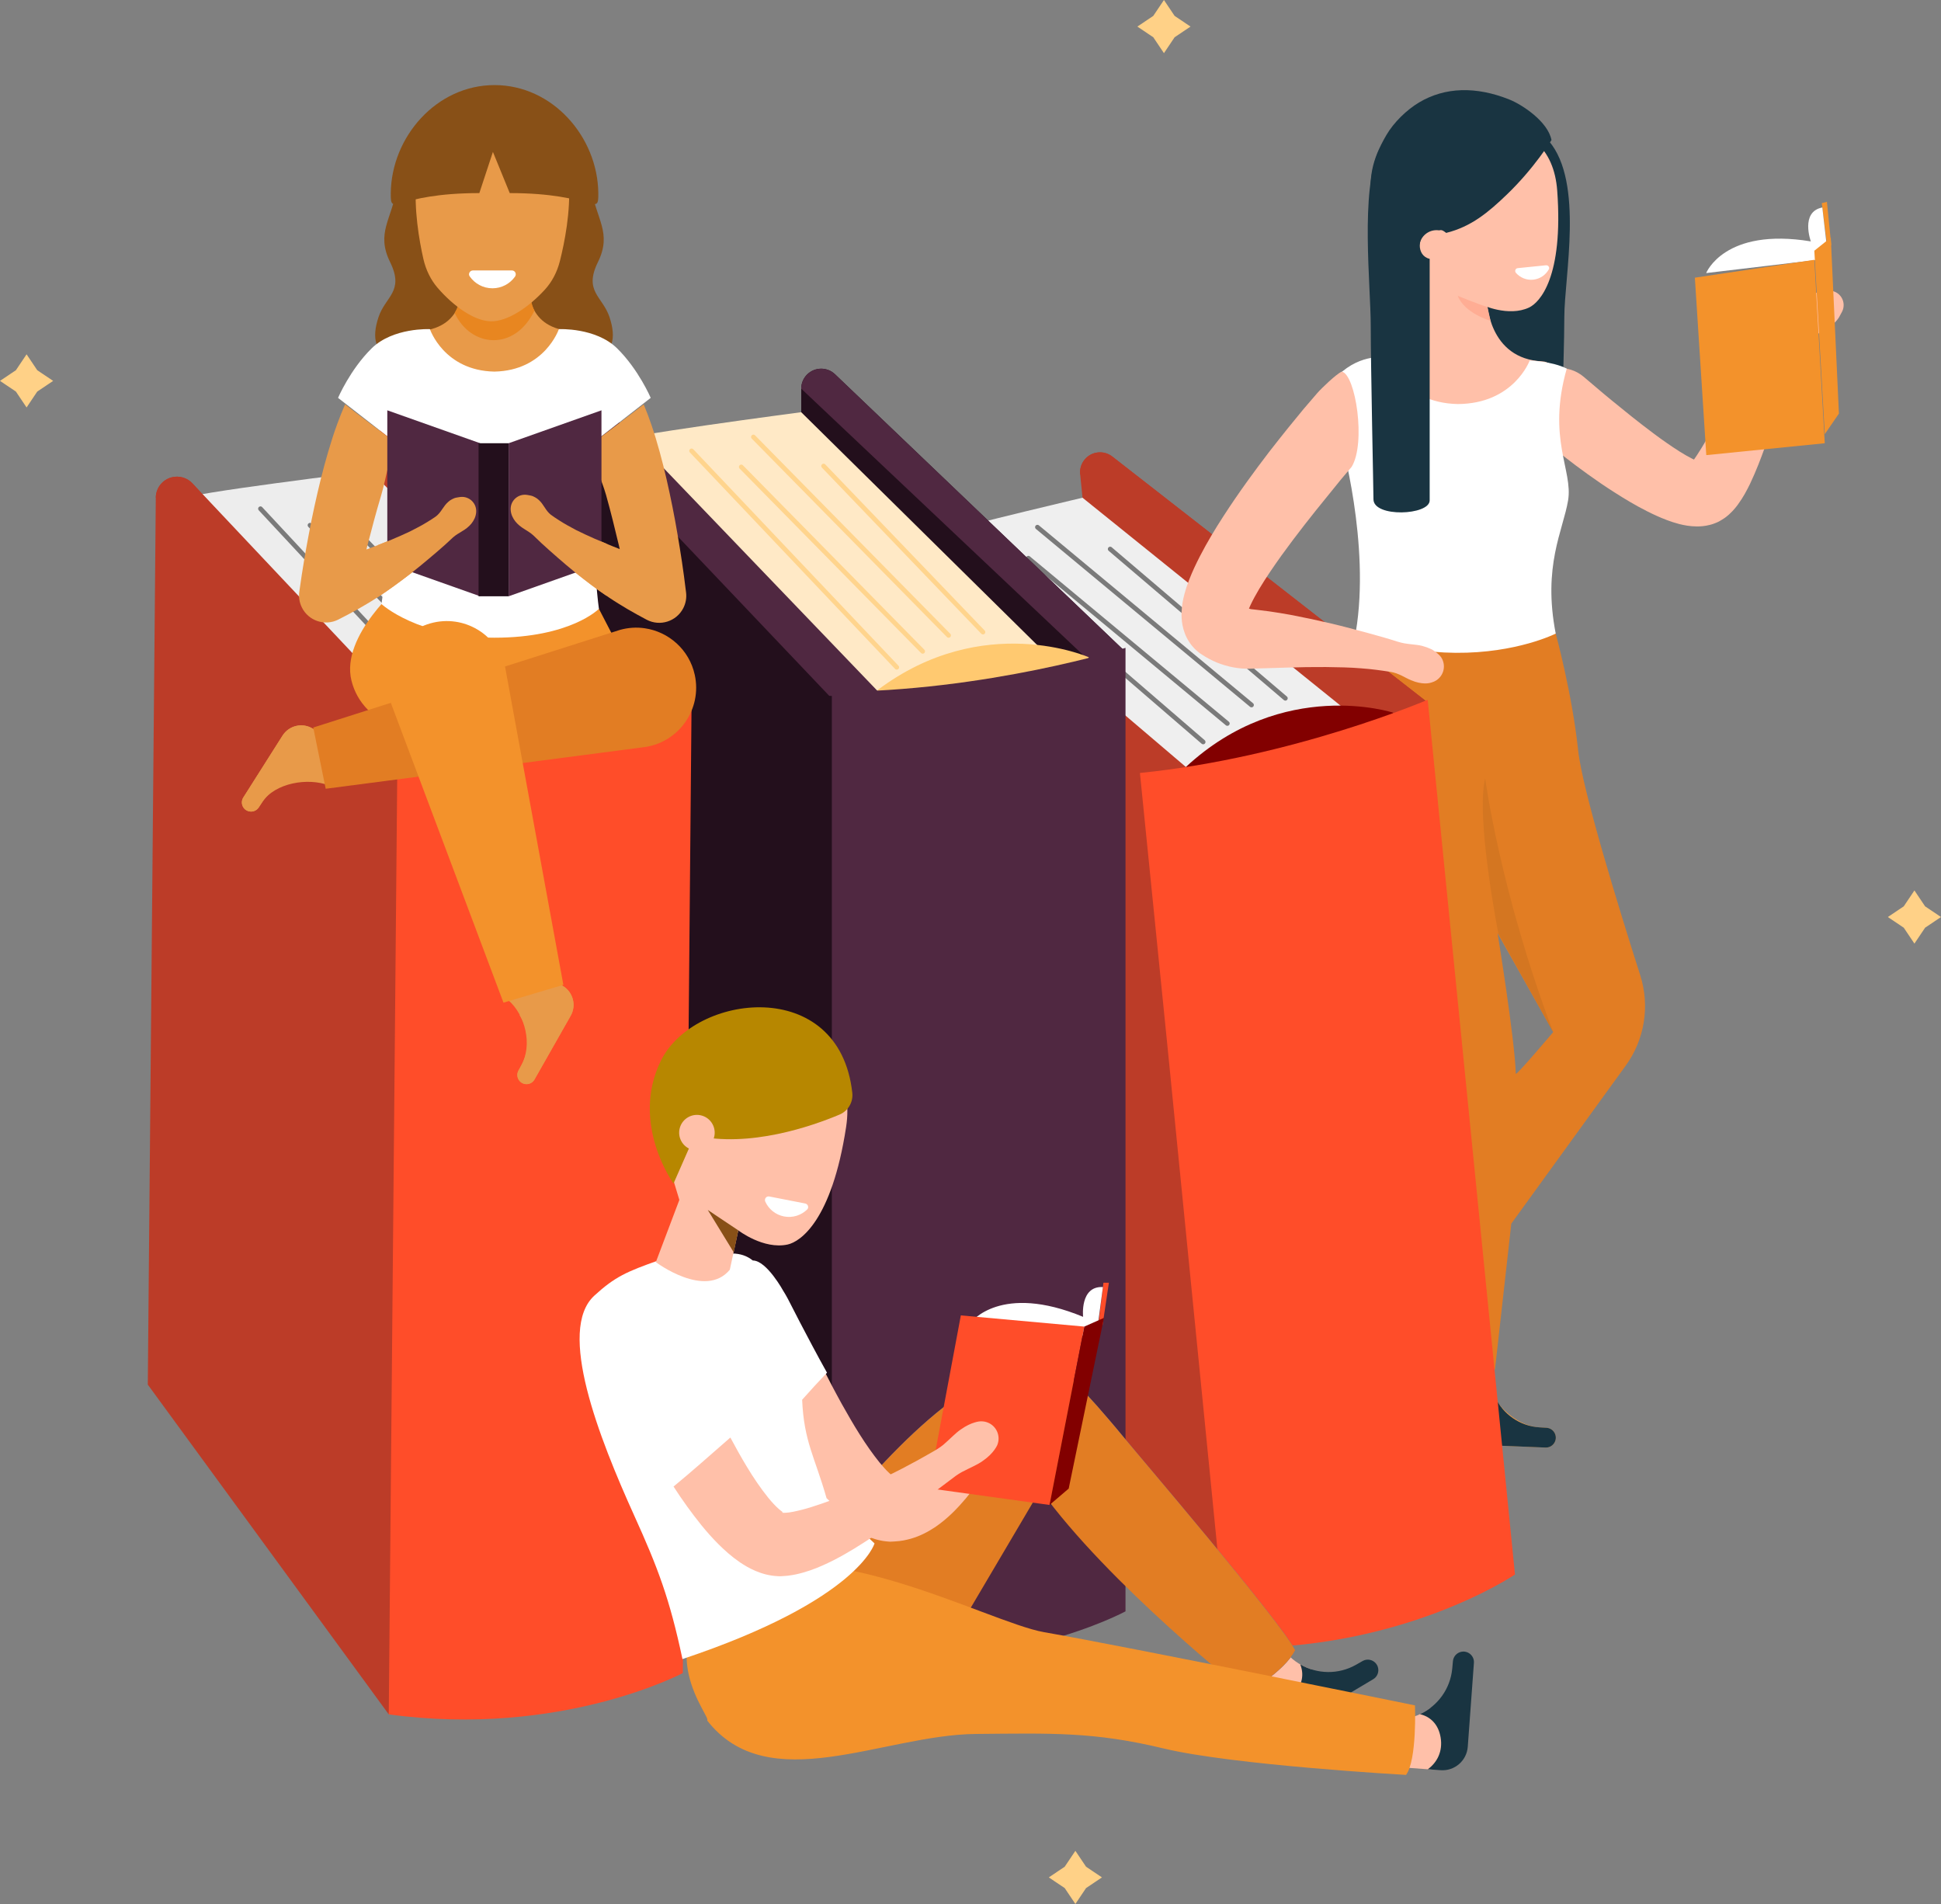 <?xml version="1.0" encoding="UTF-8"?> <svg xmlns="http://www.w3.org/2000/svg" id="uuid-6e7750df-db7f-44c8-a3b4-c8589cc17f6c" viewBox="0 0 416.402 408.402"><rect x="0" y="0" width="416.402" height="408.402" fill="#808080" stroke="none"/><defs><style>.uuid-14fcaa65-4c27-4e51-97fa-510603c35903{fill:#426dc0;}.uuid-14fcaa65-4c27-4e51-97fa-510603c35903,.uuid-e698da83-b737-409a-8116-edd262847a87,.uuid-0a04d1fa-d825-4633-8dd2-978c2bd629e5,.uuid-4b665fe6-82ec-45a7-9b39-b4ba1410deb2,.uuid-d61e8226-242c-40a3-99f7-c6bed4e8c16c,.uuid-4567de69-ad8a-4a60-be80-5d3eae681471,.uuid-57dba192-3b9b-48fe-be51-fc139c69fb46,.uuid-ecdc6389-fb88-4150-8596-99c6bfecbbdc,.uuid-c611ce21-2e73-487b-8bb4-8214069513c2,.uuid-18264ba7-858d-4531-a473-1edca69337ac,.uuid-699745fd-f1dd-405b-a5c6-fb24376d2e84,.uuid-f60546df-c056-4bc3-8eec-9d0325bfbfa7,.uuid-788a26c0-d1bd-4b8f-90ca-436897aa6a0c,.uuid-16e370ce-16ba-439f-ab9a-d0953a526a49,.uuid-c8242077-b9b1-4e68-8644-1eaf53fd079f,.uuid-11d77d26-6bd4-495e-9df4-21b326eee7a7,.uuid-b6d2098f-3b52-4766-a29d-daaf6e02b884,.uuid-456a84d1-46ed-4367-b978-d3cea6cd8a5b,.uuid-f2476121-c8df-4efc-b5f1-b719267fa61e,.uuid-549158f3-1838-4039-a195-ce0cdaf05b04,.uuid-12248353-e21d-4a8c-adfc-2d15a602a8a9,.uuid-c59b6c45-c9ba-4d77-873d-287b64ccbc9a{stroke-width:0px;}.uuid-e698da83-b737-409a-8116-edd262847a87{fill:#e89a49;}.uuid-0a04d1fa-d825-4633-8dd2-978c2bd629e5{fill:#b78700;}.uuid-4b665fe6-82ec-45a7-9b39-b4ba1410deb2{fill:#e27d23;}.uuid-d61e8226-242c-40a3-99f7-c6bed4e8c16c{fill:#502841;}.uuid-4567de69-ad8a-4a60-be80-5d3eae681471{fill:#bc3c28;}.uuid-57dba192-3b9b-48fe-be51-fc139c69fb46{fill:#ff4d29;}.uuid-ecdc6389-fb88-4150-8596-99c6bfecbbdc{fill:#e88620;}.uuid-c611ce21-2e73-487b-8bb4-8214069513c2{fill:#cc7221;opacity:.6;}.uuid-18264ba7-858d-4531-a473-1edca69337ac{fill:#ffad94;}.uuid-699745fd-f1dd-405b-a5c6-fb24376d2e84{fill:#885017;}.uuid-f60546df-c056-4bc3-8eec-9d0325bfbfa7{fill:#193441;}.uuid-788a26c0-d1bd-4b8f-90ca-436897aa6a0c{fill:#ffe9c6;}.uuid-16e370ce-16ba-439f-ab9a-d0953a526a49{fill:#820000;}.uuid-c8242077-b9b1-4e68-8644-1eaf53fd079f{fill:#fff;}.uuid-11d77d26-6bd4-495e-9df4-21b326eee7a7{fill:#230f1c;}.uuid-b6d2098f-3b52-4766-a29d-daaf6e02b884{fill:#ededed;}.uuid-456a84d1-46ed-4367-b978-d3cea6cd8a5b,.uuid-487d4f64-b467-45fe-adec-825241e0be9a{fill:#ffc0a9;}.uuid-f2476121-c8df-4efc-b5f1-b719267fa61e{fill:#f3922b;}.uuid-71e523e0-23a5-4c63-aa75-9c64063c10e7{stroke:#ffd48d;}.uuid-71e523e0-23a5-4c63-aa75-9c64063c10e7,.uuid-50b654b8-c60c-4b77-bec3-6340bea43940{fill:none;stroke-linecap:round;stroke-miterlimit:10;}.uuid-549158f3-1838-4039-a195-ce0cdaf05b04{fill:#ffc970;}.uuid-50b654b8-c60c-4b77-bec3-6340bea43940{stroke:#7a7a7a;}.uuid-12248353-e21d-4a8c-adfc-2d15a602a8a9{fill:#ffd187;}.uuid-c59b6c45-c9ba-4d77-873d-287b64ccbc9a{fill:#efefef;}</style></defs><polygon class="uuid-12248353-e21d-4a8c-adfc-2d15a602a8a9" points="410.701 191 412.991 194.411 416.402 196.701 412.991 198.991 410.701 202.402 408.411 198.991 405 196.701 408.411 194.411 410.701 191"></polygon><polygon class="uuid-12248353-e21d-4a8c-adfc-2d15a602a8a9" points="5.701 76 7.991 79.411 11.402 81.701 7.991 83.991 5.701 87.402 3.411 83.991 0 81.701 3.411 79.411 5.701 76"></polygon><polygon class="uuid-12248353-e21d-4a8c-adfc-2d15a602a8a9" points="230.701 397 232.991 400.411 236.402 402.701 232.991 404.991 230.701 408.402 228.411 404.991 225 402.701 228.411 400.411 230.701 397"></polygon><polygon class="uuid-12248353-e21d-4a8c-adfc-2d15a602a8a9" points="249.701 0 251.991 3.411 255.402 5.701 251.991 7.991 249.701 11.402 247.411 7.991 244 5.701 247.411 3.411 249.701 0"></polygon><path class="uuid-f60546df-c056-4bc3-8eec-9d0325bfbfa7" d="M332.313,30.289l-14.216,7.774v68.863c8.709,1.311,16.394-1.03,16.394-1.03,0,0,1.102-29.066,1.102-37.833s4.23-28.909-3.28-37.775Z"></path><path class="uuid-e698da83-b737-409a-8116-edd262847a87" d="M318.222,303.634c.268-1.486.529-2.972.755-4.459.248-1.486.439-2.974.66-4.461.223-1.487.391-2.975.589-4.463.199-1.488.373-2.976.535-4.464l.499-4.465.234-4.482c.138-1.489.093-2.994.212-4.483l.357-4.468c.238-2.98.649-5.943.765-8.924.054-1.491.193-2.974.214-4.466l.068-4.472-.023-8.952c.028-2.984.066-5.966.236-8.947.022-.38.007-.752-.053-1.112l-.087-.518c-.26-1.506-.482-3.072-.665-4.624-.194-1.555-.33-3.122-.492-4.683l-.882-9.376c-.298-3.12-.48-6.257-.686-9.38-.184-3.127-.399-6.24-.492-9.357-.105-3.115-.182-6.219-.22-9.299-.007-3.082.048-6.145.158-9.14.052-1.496.168-2.976.283-4.42.125-1.442.258-2.851.462-4.17.205-1.31.455-2.556.753-3.465.15-.458.334-.805.483-.88.111-.052.369.024-.069,1.568,3.367-8.22-.567-17.613-8.786-20.98s-17.613.567-20.98,8.786c-1.025,3.011-1.073,4.648-1.182,6.154-.072,1.486-.022,2.712.057,3.829.145,2.242.425,4.153.738,5.994.314,1.833.642,3.572,1.008,5.275.358,1.701.761,3.362,1.138,5.003.76,3.28,1.592,6.477,2.433,9.645.815,3.169,1.662,6.306,2.533,9.422l2.579,9.315,2.625,9.251,2.628,9.218,1.333,4.6c.434,1.541.835,3.066,1.216,4.648l-.15-1.63c.035,2.985-.076,5.967-.184,8.949l-.456,8.943-.185,4.472c-.047,1.491-.074,2.983-.088,4.474-.02,2.984.046,5.97.161,8.957l.153,4.48c.039,1.493.134,2.987.205,4.481l.226,4.482.295,4.483c.094,1.494.2,2.989.331,4.484.13,1.495.23,2.989.385,4.485.153,1.496.276,2.991.456,4.487.159,1.496.352,2.992.551,4.489.273,2.041,2.148,3.474,4.189,3.202,1.644-.22,2.894-1.485,3.175-3.034Z"></path><path class="uuid-e698da83-b737-409a-8116-edd262847a87" d="M310.025,297.044l-.304,7.443c-.116,2.822,2.079,5.204,4.901,5.32l16.935.693c1.481.061,2.567-1.377,2.103-2.785h0c-.267-.811-.994-1.384-1.845-1.452l-1.54-.093c-5.288-.319-10.561-5.521-11.388-10.754l-8.862,1.629Z"></path><path class="uuid-f60546df-c056-4bc3-8eec-9d0325bfbfa7" d="M333.66,307.714c-.267-.811-.994-1.384-1.845-1.452l-1.54-.093c-4.221-.255-7.842-2.829-9.554-6.518-1.066,2.333-3.272,4.161-6.517,4.134-1.92-.016-3.372-.668-4.386-1.677l-.097,2.379c-.116,2.822,2.079,5.204,4.901,5.32l16.935.693c1.481.061,2.567-1.377,2.103-2.785Z"></path><path class="uuid-e698da83-b737-409a-8116-edd262847a87" d="M292.242,282.31l-6.965,2.641c-2.641,1.002-3.97,3.955-2.968,6.596l6.01,15.848c.526,1.386,2.274,1.82,3.387.841h0c.641-.564.882-1.457.611-2.267l-.519-1.453c-1.783-4.989-.536-9.461,5.342-14.471l-4.899-7.736Z"></path><path class="uuid-f60546df-c056-4bc3-8eec-9d0325bfbfa7" d="M291.706,308.237c.641-.564.882-1.457.611-2.267l-.519-1.453c-1.423-3.982-.476-8.323,2.244-11.345-2.564-.064-5.112-1.376-6.361-4.371-.739-1.772-.709-3.363-.179-4.692l-2.226.844c-2.641,1.002-3.97,3.955-2.968,6.596l6.01,15.848c.526,1.386,2.274,1.82,3.387.841Z"></path><path class="uuid-e698da83-b737-409a-8116-edd262847a87" d="M296.626,290.751c1.26-1.22,2.487-2.464,3.705-3.715,1.229-1.243,2.41-2.522,3.617-3.781l3.551-3.83,3.511-3.861c4.638-5.18,9.161-10.446,13.599-15.777,2.232-2.655,4.405-5.355,6.501-8.112,1.05-1.377,2.088-2.763,3.095-4.173,1.007-1.409,2.035-2.803,3.025-4.225,1.997-2.831,3.984-5.67,6.02-8.472,1.021-1.399,2.055-2.788,3.114-4.158,1.055-1.373,2.129-2.733,3.23-4.071,1.628-1.978,2.035-4.559,1.309-6.83l-.298-.907c-.796-2.428-1.426-4.922-2.11-7.395-.686-2.472-1.323-4.964-1.98-7.448-1.289-4.978-2.537-9.972-3.707-14.997-.596-2.508-1.156-5.031-1.72-7.552l-1.605-7.599-.747-3.822c-.241-1.277-.506-2.545-.728-3.829-.46-2.563-.914-5.129-1.288-7.726-1.431-9.927-10.639-16.815-20.566-15.385-9.927,1.431-16.815,10.639-15.384,20.566.428,2.967,1.602,5.728,3.23,8.011,1.532,2.131,2.984,4.294,4.431,6.459.731,1.08,1.419,2.176,2.131,3.264l2.112,3.272,4.114,6.587c1.343,2.207,2.689,4.413,3.999,6.633,2.643,4.432,5.208,8.895,7.732,13.374,1.249,2.245,2.518,4.482,3.739,6.738,1.222,2.256,2.499,4.49,3.609,6.791l1.011-7.737c-.975,1.433-1.978,2.846-3,4.244-1.017,1.402-2.06,2.784-3.116,4.157-2.118,2.741-4.284,5.445-6.441,8.157-1.087,1.35-2.136,2.727-3.205,4.09-1.07,1.362-2.108,2.748-3.135,4.142-2.057,2.786-4.038,5.63-5.959,8.518-3.87,5.756-7.653,11.576-11.322,17.482l-2.719,4.454-2.679,4.484c-.869,1.512-1.765,3.005-2.613,4.534-.859,1.52-1.709,3.047-2.525,4.599-1.052,1.999-.284,4.473,1.715,5.525,1.603.843,3.514.512,4.75-.681Z"></path><path class="uuid-4b665fe6-82ec-45a7-9b39-b4ba1410deb2" d="M351.884,209.208c-4.615-14.469-12.435-39.835-13.332-48.314-1.283-12.117-4.802-24.987-4.802-24.987l-42.073,4.882c-3.896,11.037-5.706,20.707-2.691,32.492,3.015,11.785,17.527,55.489,18.541,58.264,1.015,2.776-.209,25.249-.209,25.249l-12.257,18.231,4.736,12.837,8.586-8.23.698,14.879,11.637-.768,3.502-31.275,24.555-33.904c4.052-5.595,5.208-12.776,3.109-19.358ZM325.183,230.32c-.202-7.346-3.906-30.137-3.906-30.137l11.931,21.198s-8.01,9.487-8.025,8.938Z"></path><path class="uuid-456a84d1-46ed-4367-b978-d3cea6cd8a5b" d="M393.887,62.713c-.359-.194-.75-.31-1.132-.354,0,0-.119-.013-.349-.039-.227-.012-.574-.03-.996.029-.855.087-2.08.44-3.304,1.291-.624.412-1.22.958-1.799,1.597-.568.644-1.109,1.379-1.687,2.119-.571.745-1.242,1.454-1.946,2.198-.691.753-1.379,1.565-2.067,2.425-1.385,1.715-2.769,3.616-4.176,5.64-1.412,2.02-2.812,4.183-4.2,6.421-1.382,2.24-2.779,4.547-4.14,6.852-.666,1.135-1.337,2.279-2.01,3.427-.653,1.126-1.312,2.224-1.968,3.216-.234.363-.471.712-.704,1.041-.108-.05-.211-.096-.325-.153-.825-.407-1.759-.944-2.684-1.523-1.858-1.177-3.736-2.491-5.495-3.797-1.757-1.317-3.428-2.611-4.961-3.831-3.057-2.458-5.623-4.545-7.367-6.05-1.729-1.466-2.718-2.305-2.718-2.305l-.102-.087c-3.347-2.838-8.362-2.426-11.2.922-2.822,3.328-2.427,8.307.867,11.153,0,0,.279.241.802.693.513.433,1.245,1.077,2.211,1.848,1.933,1.542,4.661,3.763,8.136,6.242,1.735,1.245,3.643,2.571,5.753,3.91,2.11,1.344,4.381,2.734,6.993,4.05,1.313.66,2.697,1.312,4.303,1.919.809.302,1.672.595,2.673.852,1.011.243,2.142.479,3.693.503.8-.003,1.677-.044,2.791-.327.265-.065.533-.14.84-.253l.44-.167.217-.089c.192-.089-.278.135.458-.211l.027-.016.219-.127.333-.193.431-.27.419-.287.263-.206.479-.399c.265-.245.544-.508.761-.743.445-.476.814-.928,1.124-1.347,1.231-1.686,1.952-3.101,2.644-4.502,1.319-2.783,2.304-5.392,3.229-7.962.876-2.529,1.739-5.017,2.574-7.426.84-2.368,1.682-4.617,2.547-6.698.869-2.078,1.792-3.97,2.744-5.618.479-.821.957-1.589,1.433-2.291.465-.709.959-1.335,1.53-1.798,1.164-.914,2.303-1.377,3.014-1.909.744-.503,1.22-.973,1.547-1.368.327-.385.493-.692.493-.692l.598-1.107c.814-1.508.252-3.39-1.255-4.205Z"></path><path class="uuid-456a84d1-46ed-4367-b978-d3cea6cd8a5b" d="M293.869,77.209c11.755-.258,10.779-10.257,10.779-10.257l7.862-.178,6.482-2.202s.235,12.491,11.983,12.943c3.818.147,11.378,12.614,11.378,12.614l-53.887-.447s3.645-12.437,5.403-12.475Z"></path><path class="uuid-c8242077-b9b1-4e68-8644-1eaf53fd079f" d="M336.116,79.07c-3.1-1.582-7.953-1.738-7.953-1.738,0,0-3.385,9.284-15.45,9.336-12.063-.252-15.231-9.994-15.231-9.994,0,0-5.407-1.03-10.408,3.805-5.001,4.835.536,13.624.536,13.624,0,0,6.429,22.493,3.254,41.449,0,0,8.278,4.369,21.407,4.477,13.129.109,21.478-4.122,21.478-4.122-2.826-14.509,1.561-22.082,2.652-28.559,1.091-6.476-4.56-13.268-.284-28.279Z"></path><path class="uuid-c611ce21-2e73-487b-8bb4-8214069513c2" d="M321.449,200.271s-4.921-24.938-2.837-33.316c0,0,3.256,24.499,14.595,54.427l-11.758-21.111Z"></path><path class="uuid-487d4f64-b467-45fe-adec-825241e0be9a" d="M334.07,40.91c-.663-9.097-6.189-14.041-16.468-14.504-6.126-.276-11.914,2.817-15.421,7.846l-.506.726c-2.899,4.157-3.957,10.984-2.752,15.916,0,0,.955.189,4.059,6.129,3.104,5.941.955,16.395.955,16.395,0,0,10.647,6.824,14.036.074l-.027-8.092s5.686,2.637,10.081.564c2.299-1.084,7.397-6.49,6.043-25.055Z"></path><path class="uuid-f60546df-c056-4bc3-8eec-9d0325bfbfa7" d="M323.794,21.344c-7.148-2.86-13.809-2.684-19.372.638-2.679,1.6-5.44,4.304-7.01,7.001-3.182,5.465-3.928,9.324-3.044,15.586.883,6.261,4.066,10.959,9.821,16.017,1.073-.423,1.975-2.93,2.32-4.56-2.343-1.341-1.566-5.814,1.768-5.991.223-.463.534-.747,1.002-.657.258.05.587.277.937.587,5.413-1.329,9.098-4.444,13.01-8.197,5.966-5.723,9.614-11.728,9.614-11.728-.769-3.956-6.247-7.576-9.045-8.696Z"></path><path class="uuid-456a84d1-46ed-4367-b978-d3cea6cd8a5b" d="M304.454,53.07c-.017,2.061,1.64,3.746,3.701,3.763,2.061.017,3.746-1.64,3.763-3.701.017-2.061-1.64-3.746-3.701-3.763-2.061-.017-3.745,1.64-3.763,3.701Z"></path><path class="uuid-18264ba7-858d-4531-a473-1edca69337ac" d="M319.106,65.849l.66,2.964s-5.595-1.603-7.031-5.349c0,0,4.597,1.876,6.371,2.385Z"></path><path class="uuid-c8242077-b9b1-4e68-8644-1eaf53fd079f" d="M331.668,56.903c.468-.047.833.449.605.861-.667,1.206-1.888,2.077-3.364,2.226-1.449.147-2.798-.438-3.693-1.452-.333-.377-.123-.971.378-1.021l6.074-.614Z"></path><polygon class="uuid-f2476121-c8df-4efc-b5f1-b719267fa61e" points="392.854 52.549 391.929 43.302 390.825 43.572 392.067 53.43 392.854 52.549"></polygon><path class="uuid-c8242077-b9b1-4e68-8644-1eaf53fd079f" d="M366.025,58.57s3.899-9.847,22.452-6.79c0,0-2.323-6.353,2.465-7.276l.944,8.189-1.928,3.035-23.933,2.843Z"></path><polygon class="uuid-f2476121-c8df-4efc-b5f1-b719267fa61e" points="363.598 59.564 366.047 97.622 391.469 95.075 389.227 55.725 363.598 59.564"></polygon><polygon class="uuid-f2476121-c8df-4efc-b5f1-b719267fa61e" points="391.469 93.127 394.503 88.713 392.76 50.951 389.227 53.777 391.469 93.127"></polygon><path class="uuid-f60546df-c056-4bc3-8eec-9d0325bfbfa7" d="M306.707,49.424v-6.314l-10.864-10.96c-4.071,8.865-1.778,29.008-1.778,37.775s.584,35.253.584,37.172c0,3.954,12.058,3.458,12.058.236v-51.815c-2.922-.646-2.735-5.073,0-6.094Z"></path><path class="uuid-4567de69-ad8a-4a60-be80-5d3eae681471" d="M306.063,150.507l-67.44-52.578c-.869-.678-1.966-.994-3.063-.884h0c-2.353.237-4.069,2.337-3.832,4.691l1.576,15.638,52.795,49.959,19.963-16.825Z"></path><path class="uuid-4567de69-ad8a-4a60-be80-5d3eae681471" d="M306.063,150.507l-67.44-52.578c-.869-.678-1.966-.994-3.063-.884h0c-2.353.237-4.069,2.337-3.832,4.691l69.055,53.221,5.28-4.45Z"></path><path class="uuid-c59b6c45-c9ba-4d77-873d-287b64ccbc9a" d="M289.865,153.194l-57.63-46.433s-1.044.245-2.79.66c-9.057,2.153-37.013,8.873-36.373,9.651.764.928,58.865,55.545,58.865,55.545l37.928-19.423Z"></path><path class="uuid-4567de69-ad8a-4a60-be80-5d3eae681471" d="M255.067,167.109l-60.454-53.505c-1.275-1.128-3.074-1.449-4.661-.832h0c-1.902.741-3.077,2.659-2.872,4.69l17.075,171.301,59.115,64.668-8.203-186.323Z"></path><path class="uuid-4567de69-ad8a-4a60-be80-5d3eae681471" d="M244.304,166.686l12.189-.391-61.879-52.691c-1.275-1.128-3.074-1.449-4.661-.832h0c-1.902.741-3.077,2.659-2.872,4.69l57.223,49.224Z"></path><path class="uuid-16e370ce-16ba-439f-ab9a-d0953a526a49" d="M298.893,152.876s-23.611-7.737-44.489,11.641c0,0,34.596,14.863,44.489-11.641Z"></path><path class="uuid-57dba192-3b9b-48fe-be51-fc139c69fb46" d="M306.286,150.1l18.72,187.629s-24.453,16.662-61.737,15.703l-12.793-128.806-5.927-58.823c32.834-3.309,61.737-15.703,61.737-15.703Z"></path><line class="uuid-50b654b8-c60c-4b77-bec3-6340bea43940" x1="275.75" y1="149.782" x2="238.165" y2="117.767"></line><line class="uuid-50b654b8-c60c-4b77-bec3-6340bea43940" x1="268.488" y1="151.223" x2="222.558" y2="113.076"></line><line class="uuid-50b654b8-c60c-4b77-bec3-6340bea43940" x1="263.301" y1="155.187" x2="220.611" y2="119.731"></line><line class="uuid-50b654b8-c60c-4b77-bec3-6340bea43940" x1="258.114" y1="159.15" x2="209.663" y2="117.369"></line><path class="uuid-11d77d26-6bd4-495e-9df4-21b326eee7a7" d="M240.958,139.346l-61.829-59.075c-.797-.761-1.857-1.186-2.959-1.186h0c-2.365,0-4.283,1.917-4.283,4.283v15.717l47.521,55,21.55-14.739Z"></path><path class="uuid-d61e8226-242c-40a3-99f7-c6bed4e8c16c" d="M240.958,139.346l-61.829-59.075c-.797-.761-1.857-1.186-2.959-1.186h0c-2.365,0-4.283,1.917-4.283,4.283l63.371,59.877,5.699-3.898Z"></path><path class="uuid-788a26c0-d1bd-4b8f-90ca-436897aa6a0c" d="M224.572,140.395l-52.684-51.977s-40.667,5.333-40,6.333c.667,1,53,61.167,53,61.167l39.684-15.523Z"></path><path class="uuid-11d77d26-6bd4-495e-9df4-21b326eee7a7" d="M188.555,150.751l-54.785-59.296c-1.155-1.251-2.913-1.75-4.554-1.295h0c-1.967.546-3.328,2.337-3.328,4.378v190.26l52.333,70.269,10.333-204.317Z"></path><path class="uuid-d61e8226-242c-40a3-99f7-c6bed4e8c16c" d="M177.888,149.251l12.167.833-56.285-58.63c-1.155-1.251-2.913-1.75-4.554-1.295h0c-1.967.546-3.328,2.337-3.328,4.378l52,54.713Z"></path><path class="uuid-549158f3-1838-4039-a195-ce0cdaf05b04" d="M233.586,140.983s-22.716-10.065-45.432,7.122c0,0,32.932,18.257,45.432-7.122Z"></path><path class="uuid-d61e8226-242c-40a3-99f7-c6bed4e8c16c" d="M241.455,138.963v206.67s-26,14.127-63,9.434v-206.67c33,0,63-9.435,63-9.435Z"></path><line class="uuid-71e523e0-23a5-4c63-aa75-9c64063c10e7" x1="210.871" y1="135.584" x2="176.685" y2="99.963"></line><line class="uuid-71e523e0-23a5-4c63-aa75-9c64063c10e7" x1="203.501" y1="136.291" x2="161.626" y2="93.731"></line><line class="uuid-71e523e0-23a5-4c63-aa75-9c64063c10e7" x1="197.943" y1="139.714" x2="159.023" y2="100.157"></line><line class="uuid-71e523e0-23a5-4c63-aa75-9c64063c10e7" x1="192.384" y1="143.138" x2="148.367" y2="96.71"></line><path class="uuid-4567de69-ad8a-4a60-be80-5d3eae681471" d="M148.083,152.589l-61.293-59.631c-.79-.769-1.846-1.203-2.948-1.213h0c-2.365-.021-4.3,1.879-4.321,4.244l-.142,15.716,47.022,55.427,21.682-14.544Z"></path><path class="uuid-4567de69-ad8a-4a60-be80-5d3eae681471" d="M148.083,152.589l-61.293-59.631c-.79-.769-1.846-1.203-2.948-1.213h0c-2.365-.021-4.3,1.879-4.321,4.244l62.828,60.446,5.734-3.846Z"></path><path class="uuid-b6d2098f-3b52-4766-a29d-daaf6e02b884" d="M131.689,153.49l-52.213-52.451s-40.713,4.966-40.055,5.972c.658,1.006,52.446,61.642,52.446,61.642l39.823-15.164Z"></path><path class="uuid-4567de69-ad8a-4a60-be80-5d3eae681471" d="M95.579,163.521l-54.247-59.788c-1.144-1.261-2.897-1.777-4.542-1.336h0c-1.972.529-3.349,2.307-3.367,4.348l-1.717,190.252,51.697,70.739,12.176-204.215Z"></path><path class="uuid-4567de69-ad8a-4a60-be80-5d3eae681471" d="M84.926,161.925l12.159.943-55.753-59.135c-1.144-1.261-2.897-1.777-4.542-1.336h0c-1.972.529-3.349,2.307-3.367,4.348l51.504,55.18Z"></path><path class="uuid-16e370ce-16ba-439f-ab9a-d0953a526a49" d="M140.697,154.159s-22.624-10.27-45.494,6.712c0,0,32.766,18.553,45.494-6.712Z"></path><path class="uuid-57dba192-3b9b-48fe-be51-fc139c69fb46" d="M148.35,152.208l-1.865,206.662s-26.126,13.892-63.083,8.866l1.865-206.662c32.999.298,63.083-8.866,63.083-8.866Z"></path><line class="uuid-50b654b8-c60c-4b77-bec3-6340bea43940" x1="118.031" y1="148.556" x2="84.168" y2="112.627"></line><line class="uuid-50b654b8-c60c-4b77-bec3-6340bea43940" x1="110.655" y1="149.196" x2="69.166" y2="106.26"></line><line class="uuid-50b654b8-c60c-4b77-bec3-6340bea43940" x1="105.066" y1="152.569" x2="66.504" y2="112.662"></line><line class="uuid-50b654b8-c60c-4b77-bec3-6340bea43940" x1="99.477" y1="155.942" x2="55.88" y2="109.119"></line><path class="uuid-699745fd-f1dd-405b-a5c6-fb24376d2e84" d="M130.762,68.033c-1.479-4.466-5.585-5.5-2.493-11.802,3.092-6.303-.386-9.163-1.417-15.862l-20.871-4.284-20.871,4.284c-1.031,6.699-4.509,9.559-1.417,15.862,3.092,6.303-1.014,7.336-2.493,11.802-1.479,4.466-.889,7.903,3.921,9.621,4.81,1.718,20.86.001,20.86.001,0,0,16.051,1.717,20.861-.001,4.81-1.718,5.4-5.155,3.921-9.621Z"></path><path class="uuid-f2476121-c8df-4efc-b5f1-b719267fa61e" d="M86.146,125.265l19.791.069,19.791-.069,10.74,20.75s-14.135,13.572-30.531,13.572-28.09-3.875-30.531-13.572c-2.441-9.697,10.739-20.75,10.739-20.75Z"></path><path class="uuid-e698da83-b737-409a-8116-edd262847a87" d="M123.456,71.088c-10.895-.329-9.913-9.591-9.913-9.591l-7.287-.225-7.287.225s.982,9.261-9.913,9.591c-3.54.107-10.645,11.606-10.645,11.606h49.957s-3.283-11.557-4.913-11.606Z"></path><path class="uuid-ecdc6389-fb88-4150-8596-99c6bfecbbdc" d="M98.622,64.383c-.211.863-.545,1.823-1.084,2.745,3.412,7.4,12.867,8.34,17.115-.508-.325-.547-.561-1.391-.73-2.237h-15.3Z"></path><path class="uuid-e698da83-b737-409a-8116-edd262847a87" d="M89.325,38.526c1.005-10.716,8.845-16.866,16.559-16.742,7.714.123,15.401,6.523,16.145,17.267.436,6.293-.934,13.075-1.921,16.974-.587,2.32-1.685,4.429-3.208,6.093-3.49,3.816-8.025,6.858-11.589,6.801-3.565-.057-8.023-3.244-11.419-7.17-1.482-1.713-2.528-3.856-3.059-6.194-.892-3.929-2.097-10.752-1.508-17.03Z"></path><path class="uuid-c8242077-b9b1-4e68-8644-1eaf53fd079f" d="M101.459,58.009c-.645,0-1.073.726-.706,1.257,1.075,1.552,2.86,2.572,4.892,2.572,1.995,0,3.753-.983,4.833-2.488.402-.56.034-1.34-.655-1.34h-8.363Z"></path><path class="uuid-e698da83-b737-409a-8116-edd262847a87" d="M72.984,160.024l-5.832-3.697c-2.212-1.402-5.141-.746-6.543,1.466l-8.413,13.27c-.736,1.161-.086,2.699,1.259,2.98h0c.775.162,1.571-.156,2.022-.807l.789-1.193c2.709-4.096,9.756-5.323,14.34-3.558l2.378-8.461Z"></path><path class="uuid-e698da83-b737-409a-8116-edd262847a87" d="M53.455,174.043c.775.162,1.571-.156,2.022-.807l.789-1.193c2.163-3.27,5.909-4.981,9.663-4.644-1.378-1.938-1.822-4.557-.295-7.149.903-1.534,2.1-2.397,3.381-2.742l-1.864-1.181c-2.212-1.402-5.141-.746-6.543,1.466l-8.413,13.27c-.736,1.161-.086,2.699,1.259,2.98Z"></path><path class="uuid-4b665fe6-82ec-45a7-9b39-b4ba1410deb2" d="M69.87,169.189l68.59-8.963c7.315-1.143,12.16-8.206,10.592-15.442v-.006c-1.177-5.427-5.597-9.272-10.742-10.017-1.715-.248-3.51-.152-5.293.345l-6.43,2.047-59.384,18.901,2.669,13.136Z"></path><path class="uuid-c8242077-b9b1-4e68-8644-1eaf53fd079f" d="M72.522,85.343s2.605-6.094,7.203-10.615c4.599-4.521,12.503-4.126,12.503-4.126,0,0,3.004,8.898,13.832,9.106,10.828-.208,13.832-9.106,13.832-9.106,0,0,7.904-.395,12.503,4.126,4.599,4.521,7.203,10.615,7.203,10.615l-13.498,10.513s1.355,27.476,2.385,34.736c0,0-6.035,6.195-22.425,6.195s-24.219-7.212-24.219-7.212c1.029-7.26,4.179-33.719,4.179-33.719l-13.498-10.513Z"></path><path class="uuid-e698da83-b737-409a-8116-edd262847a87" d="M102.122,109.143c-.273-1.666-1.844-2.795-3.51-2.522l-.602.099c-.438.072-.763.212-1.053.375-.313.154-.576.349-.811.567-.496.425-.878.97-1.271,1.548-.382.582-.813,1.151-1.372,1.57-.565.41-1.174.774-1.771,1.15-.61.363-1.209.738-1.848,1.065-.625.341-1.269.664-1.905.989-1.302.616-2.624,1.197-3.956,1.758-1.338.555-2.683,1.091-4.039,1.605l-1.375.513c.049-.193.093-.388.142-.581.953-3.699,1.924-7.383,3.01-10.992.903-3.047,2.696-11.652,2.696-11.652,0,0-9.44-7.059-10.427-7.898-.623,1.416-1.171,2.81-1.68,4.196-.732,1.986-1.356,3.963-1.934,5.933-.574,1.97-1.116,3.928-1.597,5.893-.966,3.925-1.827,7.835-2.559,11.76-.372,1.961-.723,3.923-1.055,5.888-.168.982-.326,1.967-.475,2.955l-.438,3.005-.076.518c-.166,1.13-.001,2.32.545,3.42,1.425,2.869,4.906,4.038,7.775,2.613.775-.385,1.428-.731,2.126-1.102l2.042-1.111c1.338-.779,2.679-1.541,3.976-2.389,1.307-.828,2.586-1.704,3.841-2.621,1.259-.911,2.506-1.84,3.734-2.796,1.228-.96,2.437-1.948,3.63-2.958,1.208-.99,2.381-2.033,3.564-3.066.588-.525,1.159-1.07,1.74-1.609.591-.526,1.295-.922,2.003-1.355.712-.419,1.382-.93,1.917-1.578.526-.657.959-1.44,1.043-2.446.018-.239.011-.499-.03-.746Z"></path><path class="uuid-e698da83-b737-409a-8116-edd262847a87" d="M109.598,108.631c.303-1.66,1.894-2.761,3.555-2.458l.6.109c.437.08.759.226,1.046.395.31.16.57.36.8.582.489.434.86.985,1.243,1.571.371.588.792,1.165,1.343,1.594.558.42,1.16.795,1.75,1.182.604.374,1.196.76,1.829,1.099.619.352,1.256.687,1.887,1.024,1.291.639,2.602,1.244,3.924,1.829,1.327.579,2.663,1.14,4.009,1.678l1.366.538c-.045-.194-.086-.39-.131-.583-.886-3.716-1.79-7.416-2.81-11.044-.848-3.062-3.909-10.289-3.909-10.289,0,0,10.99-8.296,11.992-9.118.597,1.427,1.12,2.831,1.603,4.226.696,1.999,1.284,3.987,1.826,5.967.538,1.98,1.045,3.948,1.49,5.921.895,3.942,1.685,7.867,2.346,11.805.336,1.968.651,3.935.949,5.906.15.985.291,1.972.421,2.963l.384,3.013.067.519c.146,1.133-.041,2.32-.607,3.41-1.477,2.842-4.979,3.949-7.821,2.472-.768-.399-1.414-.757-2.106-1.141l-2.022-1.147c-1.324-.803-2.651-1.59-3.932-2.46-1.291-.852-2.555-1.751-3.793-2.691-1.242-.934-2.472-1.885-3.683-2.863-1.21-.982-2.402-1.991-3.576-3.023-1.19-1.012-2.344-2.075-3.508-3.13-.579-.535-1.139-1.091-1.711-1.641-.581-.537-1.278-.946-1.978-1.391-.704-.432-1.365-.955-1.889-1.612-.514-.666-.933-1.457-.998-2.465-.014-.239-.002-.499.043-.745Z"></path><path class="uuid-c8242077-b9b1-4e68-8644-1eaf53fd079f" d="M105.974,93.113c13.102-8.767,21.52-3.79,21.52-3.79l-.779,8.051h-41.481l-.779-8.051s8.59-4.977,21.52,3.79Z"></path><polygon class="uuid-d61e8226-242c-40a3-99f7-c6bed4e8c16c" points="109.12 127.9 129.032 120.841 129.032 88.013 109.12 95.072 109.12 127.9"></polygon><polygon class="uuid-d61e8226-242c-40a3-99f7-c6bed4e8c16c" points="103.001 127.9 83.088 120.841 83.088 88.013 103.001 95.072 103.001 127.9"></polygon><rect class="uuid-11d77d26-6bd4-495e-9df4-21b326eee7a7" x="102.665" y="95.072" width="6.454" height="32.828" transform="translate(211.785 222.972) rotate(180)"></rect><path class="uuid-e698da83-b737-409a-8116-edd262847a87" d="M130.122,116.622c-.85-.352-1.703-.698-2.546-1.065-1.322-.585-2.633-1.19-3.924-1.829-.631-.337-1.268-.671-1.887-1.024-.633-.339-1.225-.724-1.829-1.099-.591-.387-1.193-.761-1.751-1.182-.551-.429-.971-1.006-1.343-1.594-.383-.586-.754-1.137-1.243-1.571-.231-.222-.49-.422-.801-.582-.287-.169-.61-.315-1.046-.395l-.6-.109c-1.661-.303-3.252.798-3.555,2.458-.045.246-.057.506-.043.745.065,1.007.484,1.799.998,2.465.524.657,1.184,1.18,1.889,1.612.7.445,1.397.854,1.979,1.391.572.55,1.132,1.105,1.711,1.641,1.165,1.054,2.319,2.117,3.508,3.13,1.174,1.031,2.365,2.041,3.576,3.023,1.211.978,2.441,1.929,3.683,2.863,1.054.8,2.131,1.564,3.224,2.301v-11.178Z"></path><path class="uuid-e698da83-b737-409a-8116-edd262847a87" d="M102.122,109.143c-.273-1.666-1.844-2.795-3.51-2.522l-.602.099c-.438.072-.763.212-1.053.376-.313.154-.576.349-.811.567-.496.425-.878.97-1.271,1.548-.382.582-.813,1.151-1.371,1.57-.565.41-1.174.774-1.772,1.15-.61.364-1.209.738-1.848,1.065-.625.341-1.269.664-1.905.989-1.302.616-2.624,1.197-3.956,1.758-.973.403-1.956.785-2.939,1.168-.142,2.148-.224,4.3-.277,6.452-.04,1.647-.072,3.294-.105,4.94,1.299-.824,2.571-1.695,3.819-2.607,1.259-.911,2.506-1.84,3.734-2.795,1.228-.96,2.437-1.948,3.63-2.958,1.208-.99,2.381-2.033,3.564-3.066.588-.525,1.159-1.07,1.74-1.609.591-.526,1.296-.922,2.003-1.355.712-.419,1.382-.93,1.917-1.578.526-.657.959-1.44,1.042-2.447.018-.239.011-.499-.03-.745Z"></path><path class="uuid-699745fd-f1dd-405b-a5c6-fb24376d2e84" d="M106.095,18.251c-12.483,0-22.129,11.138-22.261,23.167-.058,5.333.843,0,19,0l2.911-8.833,3.61,8.833c18.157,0,19.058,5.333,19,0-.131-12.028-9.778-23.167-22.261-23.167Z"></path><path class="uuid-e698da83-b737-409a-8116-edd262847a87" d="M114.636,208.014l6.005,3.41c2.277,1.293,3.075,4.187,1.782,6.464l-7.758,13.664c-.679,1.195-2.342,1.344-3.222.289h0c-.507-.608-.601-1.46-.238-2.164l.682-1.257c2.342-4.317.842-10.698-2.87-13.914h0l5.619-6.492Z"></path><path class="uuid-e698da83-b737-409a-8116-edd262847a87" d="M111.443,231.841c-.507-.608-.601-1.46-.238-2.164l.682-1.257c1.869-3.446,1.619-7.557-.444-10.712,2.358.305,4.878-.534,6.448-3.101.929-1.518,1.128-2.98.831-4.273l1.919,1.09c2.277,1.293,3.075,4.187,1.782,6.464l-7.758,13.664c-.679,1.195-2.342,1.344-3.222.289Z"></path><path class="uuid-f2476121-c8df-4efc-b5f1-b719267fa61e" d="M108.011,215.071l-24.333-64.752c-2.43-6.993,1.527-14.59,8.65-16.608l.006-.002c7.123-2.018,14.476,2.376,16.074,9.605l12.451,67.936-12.849,3.82Z"></path><path class="uuid-456a84d1-46ed-4367-b978-d3cea6cd8a5b" d="M309.209,141.042s-.275-.435-.94-.979c-.333-.261-.757-.595-1.29-.847-.53-.252-1.164-.484-1.893-.677-1.456-.377-3.335-.276-5.256-.904-.966-.324-1.995-.606-3.083-.937-1.088-.304-2.232-.624-3.426-.958-2.393-.627-4.98-1.348-7.738-1.997-2.756-.651-5.676-1.275-8.712-1.856-1.52-.292-3.067-.516-4.65-.758-.791-.113-1.636-.209-2.402-.3l-1.166-.135-.146-.017-.036-.004c-.008-.001-.084-.005-.059-.005l-.033-.008-.132-.029-.259-.069c-.017-.005-.032-.014-.05-.019.097-.231.201-.47.316-.718.509-1.097,1.164-2.294,1.876-3.487,1.435-2.394,3.084-4.797,4.731-7.109,3.334-4.617,6.722-8.886,9.672-12.503,2.918-3.621,3.658-4.526,5.436-6.593,3.095-5.041.864-19.774-2.11-20.425-1.129.461-4.43,3.637-5.279,4.625,0,0-1.075,1.251-2.955,3.44-1.824,2.2-4.398,5.351-7.405,9.224-2.977,3.901-6.387,8.508-9.793,13.784-1.711,2.64-3.413,5.443-5.018,8.551-.802,1.56-1.583,3.191-2.298,5.029-.356.923-.697,1.899-.996,3-.293,1.113-.558,2.326-.632,3.926-.029.803-.006,1.718.195,2.795.201,1.067.62,2.361,1.436,3.612.408.625.909,1.219,1.466,1.737.264.241.597.518.837.687l.25.165.859.555c.272.159.542.32.821.465,2.215,1.189,4.658,1.898,7.092,2.089l.912.043.455.004h.113c.05.002-.002-.001.015-.001h.037s.147-.006.147-.006l1.173-.036c.75-.021,1.496-.043,2.238-.064,1.501-.045,2.984-.089,4.442-.133,2.929-.104,5.766-.134,8.455-.122,2.686.032,5.229.079,7.553.276,2.328.162,4.433.466,6.284.752,1.861.285,3.24,1.332,4.446,1.798,1.189.515,2.194.669,2.907.691.723.018,1.187-.118,1.187-.118l.42-.122c.305-.091.603-.225.885-.404,1.659-1.05,2.152-3.247,1.101-4.905Z"></path><path class="uuid-456a84d1-46ed-4367-b978-d3cea6cd8a5b" d="M270.621,365.829l-3.042-5.105,8.494-6.028c1.474,1.631,3.315,2.77,5.301,3.395-.92,4.817-5.721,8.989-10.752,7.738Z"></path><path class="uuid-f60546df-c056-4bc3-8eec-9d0325bfbfa7" d="M270.227,365.168c2.299.785,4.981.487,7.173-1.665,2.108-2.07,2.362-4.455,1.539-6.491,3.624,2.112,8.192,2.233,11.992.067l1.426-.813c.799-.434,1.779-.346,2.489.221,1.232.985,1.1,2.898-.255,3.705l-15.494,9.231c-2.582,1.538-5.923.692-7.462-1.89l-1.409-2.365Z"></path><path class="uuid-14fcaa65-4c27-4e51-97fa-510603c35903" d="M225.863,320.621c3.69,4.231,7.506,8.354,11.43,12.387,3.927,4.03,30.084,30.228,30.087,30.231,0,0,8.216-4.683,10.481-9.286-3.554-6.647-33.492-41.631-37.051-45.973-1.776-2.173-3.616-4.293-5.459-6.409-1.881-2.084-3.753-4.177-5.77-6.147-3.712-3.627-7.827-7.151-23.987,4.074-17.009,11.815-34.963,37.408-34.963,37.408-8.784,6.852-13.739,17.324-6.887,26.109,6.852,8.784,19.527,10.35,28.311,3.498,1.454-1.135,2.766-2.511,3.819-3.921l23.638-49.34c1.071,1.289,5.247,6.108,6.35,7.369Z"></path><path class="uuid-4b665fe6-82ec-45a7-9b39-b4ba1410deb2" d="M240.81,307.981c-1.776-2.173-3.616-4.293-5.459-6.409-1.881-2.085-3.753-4.177-5.77-6.147-3.712-3.627-7.827-7.151-23.987,4.074-17.009,11.815-34.963,37.408-34.963,37.408-7.419,5.788-12.106,14.158-9.255,21.912l40.273-2.768,21.54-36.498c14.509,20.258,44.187,43.684,44.19,43.686,0,0,8.216-4.683,10.481-9.285-3.554-6.647-33.492-41.631-37.051-45.973Z"></path><path class="uuid-456a84d1-46ed-4367-b978-d3cea6cd8a5b" d="M307.076,379.563l-5.927-.435-.07-10.415c2.181-.273,4.17-1.129,5.82-2.397,3.419,3.515,4.085,9.841.177,13.246Z"></path><path class="uuid-f60546df-c056-4bc3-8eec-9d0325bfbfa7" d="M306.309,379.506c1.961-1.434,3.254-3.802,2.747-6.832-.488-2.914-2.296-4.489-4.436-4.983,3.808-1.759,6.525-5.433,6.93-9.788l.152-1.635c.102-.903.736-1.657,1.608-1.913,1.513-.444,3.005.76,2.889,2.333l-1.318,17.987c-.22,2.998-2.828,5.25-5.826,5.031l-2.745-.201Z"></path><path class="uuid-f2476121-c8df-4efc-b5f1-b719267fa61e" d="M223.95,350.093c-12.068-2.107-50.647-23.465-67.976-10.219s-3.183,28.528-4.272,29.165c13.134,16.826,37.697,3.068,57.66,2.891,16.259-.144,25.332-.487,40.256,3.111,14.923,3.598,52.016,5.676,52.016,5.676,2.38-3.166,1.923-14.914,1.923-14.914,0,0-61.047-12.469-79.608-15.71Z"></path><path class="uuid-456a84d1-46ed-4367-b978-d3cea6cd8a5b" d="M176.448,293.301c1.262,2.497,2.635,5.129,4.13,7.833,1.223,2.177,2.493,4.402,3.853,6.547,1.352,2.142,2.806,4.22,4.249,6.009.72.888,1.454,1.693,2.104,2.295.628.613,1.256.997,1.219,1.024.005.017-.017.015-.055.01-.028.004-.061.012-.133.001-.03,0-.061.001-.092.006l-.023.004c-.44-.022-.104-.004-.194-.007l.032.004.128.016c.137.02.444.051.325.051-.117.029.021.057.13.075.111.018.241.024.381.029.569-.022,1.383-.127,2.249-.438,1.769-.563,3.74-1.628,5.529-2.828,1.797-1.213,3.514-2.525,4.992-3.871,1.499-1.331,2.777-2.681,3.894-3.897,1.21-1.155,1.514-2.71,2.055-3.758.534-1.057,1.192-1.722,1.767-2.093.288-.185.532-.312.718-.38.183-.076.284-.085.284-.085l1.543-.135c.046-.004.093-.007.14-.009,1.949-.085,3.598,1.426,3.683,3.375,0,0,.005.12.016.354.008.221-.015.521-.079.89-.129.736-.52,1.688-1.367,2.657-.84.977-2.25,1.858-3.086,3.436-.93,1.516-2.033,3.198-3.271,5.056-1.259,1.842-2.64,3.877-4.374,5.939-1.75,2.053-3.752,4.221-6.604,6.174-1.441.941-3.114,1.872-5.18,2.464-.522.145-1.058.277-1.622.379-.566.097-1.107.182-1.908.217l-.701.035-.129.007-.032.002c-.111-.005.204.014-.258-.011l-.15-.011-.602-.057c-.414-.039-.783-.107-1.145-.185-.376-.074-.73-.163-1.05-.264-1.339-.396-2.443-.919-3.388-1.457-.956-.541-1.797-1.11-2.549-1.683-1.524-1.15-2.783-2.326-3.95-3.507-2.329-2.358-4.242-4.776-6.03-7.166-1.777-2.393-3.402-4.763-4.877-7.093-.823-1.284-1.599-2.545-2.348-3.787,4.13-3.867,8.098-7.86,11.777-12.165Z"></path><path class="uuid-c8242077-b9b1-4e68-8644-1eaf53fd079f" d="M127.498,277.918c4.418-4.045,6.903-5.137,13.835-7.585l9.658-.301c4.779-1.545,8.025-1.659,10.502.341h.003c2.995,0,6.6,6.625,6.6,6.625,0,0,.606.9,1.642,2.992,1.062,2.123,2.596,5.023,4.501,8.627.963,1.84,2.03,3.755,3.178,5.831-1.82,1.91-3.592,3.822-5.334,5.799.383,9.024,2.746,12.313,5.238,21.117l10.289,9.695s-3.358,12.168-41.202,24.811c-2.759-13.024-5.345-19.734-10.31-30.694-7.638-16.86-16.66-39.88-8.599-47.258Z"></path><polygon class="uuid-57dba192-3b9b-48fe-be51-fc139c69fb46" points="236.533 284.235 237.889 275.149 236.722 275.146 235.531 284.893 236.533 284.235"></polygon><path class="uuid-c8242077-b9b1-4e68-8644-1eaf53fd079f" d="M208.312,283.644s6.311-8.517,24.048-1.184c0,0-.75-6.643,4.249-6.392l-1.077,8.075-2.669,2.453-24.552-2.952Z"></path><polygon class="uuid-57dba192-3b9b-48fe-be51-fc139c69fb46" points="206.129 282.153 199.193 319.225 225.156 322.814 232.615 284.552 206.129 282.153"></polygon><polygon class="uuid-16e370ce-16ba-439f-ab9a-d0953a526a49" points="225.156 322.814 229.267 319.302 236.833 282.681 232.615 284.552 225.156 322.814"></polygon><path class="uuid-487d4f64-b467-45fe-adec-825241e0be9a" d="M181.512,241.761c1.505-9.833-3.179-16.423-14.013-19.395-6.457-1.772-13.373.121-18.33,4.623l-.716.65c-4.099,3.721-6.885,10.725-6.8,16.26l4.087,13.481-5.045,13.348s10.623,7.986,15.873,1.626l1.819-8.442s5.415,4.176,10.599,3.032c2.712-.599,9.455-5.117,12.526-25.183Z"></path><path class="uuid-456a84d1-46ed-4367-b978-d3cea6cd8a5b" d="M156.684,308.349c1.097,2.055,2.261,4.152,3.523,6.241,1.418,2.36,3.001,4.682,4.595,6.662.792.979,1.612,1.849,2.292,2.441.334.294.623.498.772.609.151.115.128.106-.156.125.138.134,1.333.083,2.504-.165,1.206-.246,2.555-.586,3.901-1.018,2.713-.851,5.506-1.885,8.177-3.009,2.679-1.12,5.271-2.301,7.718-3.468,2.448-1.166,4.724-2.37,6.81-3.511,1.036-.584,2.029-1.144,2.974-1.677.948-.529,1.834-1.055,2.578-1.678,1.479-1.262,2.633-2.549,3.789-3.308,1.126-.802,2.144-1.242,2.893-1.465.742-.234,1.204-.247,1.204-.247l.197-.006c.484-.011.978.074,1.456.266,1.889.759,2.805,2.906,2.046,4.795,0,0-.185.461-.663,1.102-.471.653-1.247,1.49-2.417,2.295-1.141.847-2.785,1.497-4.539,2.424-.872.472-1.711,1.103-2.587,1.785-.887.668-1.819,1.37-2.792,2.103-1.961,1.467-4.085,3.057-6.331,4.738-2.262,1.685-4.686,3.433-7.287,5.175-2.612,1.73-5.365,3.502-8.469,5.09-1.565.778-3.197,1.557-5.058,2.194-.937.317-1.924.614-3.03.852-.564.12-1.121.218-1.8.299l-.605.051-.524.034-.3.018-.15.009c.184.005-.285-.005-.276-.005l-.087-.004-.173-.008c-1.885-.084-3.465-.569-4.767-1.116-1.306-.556-2.386-1.194-3.34-1.839-1.894-1.299-3.373-2.646-4.714-3.985-2.663-2.679-4.736-5.397-6.651-8.029-1.04-1.436-1.998-2.858-2.903-4.256,4.147-3.4,8.133-7.001,12.191-10.515Z"></path><polygon class="uuid-699745fd-f1dd-405b-a5c6-fb24376d2e84" points="158.387 263.913 151.838 259.533 157.413 268.637 158.387 263.913"></polygon><path class="uuid-c8242077-b9b1-4e68-8644-1eaf53fd079f" d="M172.736,258.148c.595.116.86.863.426,1.286-1.27,1.238-3.099,1.857-4.973,1.492-1.84-.359-3.284-1.581-4.009-3.163-.27-.589.209-1.242.845-1.118l7.711,1.503Z"></path><path class="uuid-0a04d1fa-d825-4633-8dd2-978c2bd629e5" d="M144.491,253.867s-9.34-12.849-2.717-26.338c7.103-14.467,38.277-18.351,41.07,6.885.22,1.989-.901,3.891-2.746,4.666-5.84,2.454-19.339,7.2-31.07,4.455l-4.537,10.332Z"></path><path class="uuid-456a84d1-46ed-4367-b978-d3cea6cd8a5b" d="M153.187,243.969c-.56,2.03-2.659,3.221-4.689,2.661-2.03-.56-3.221-2.659-2.661-4.689.56-2.03,2.659-3.221,4.689-2.661,2.03.56,3.221,2.659,2.661,4.689Z"></path></svg> 